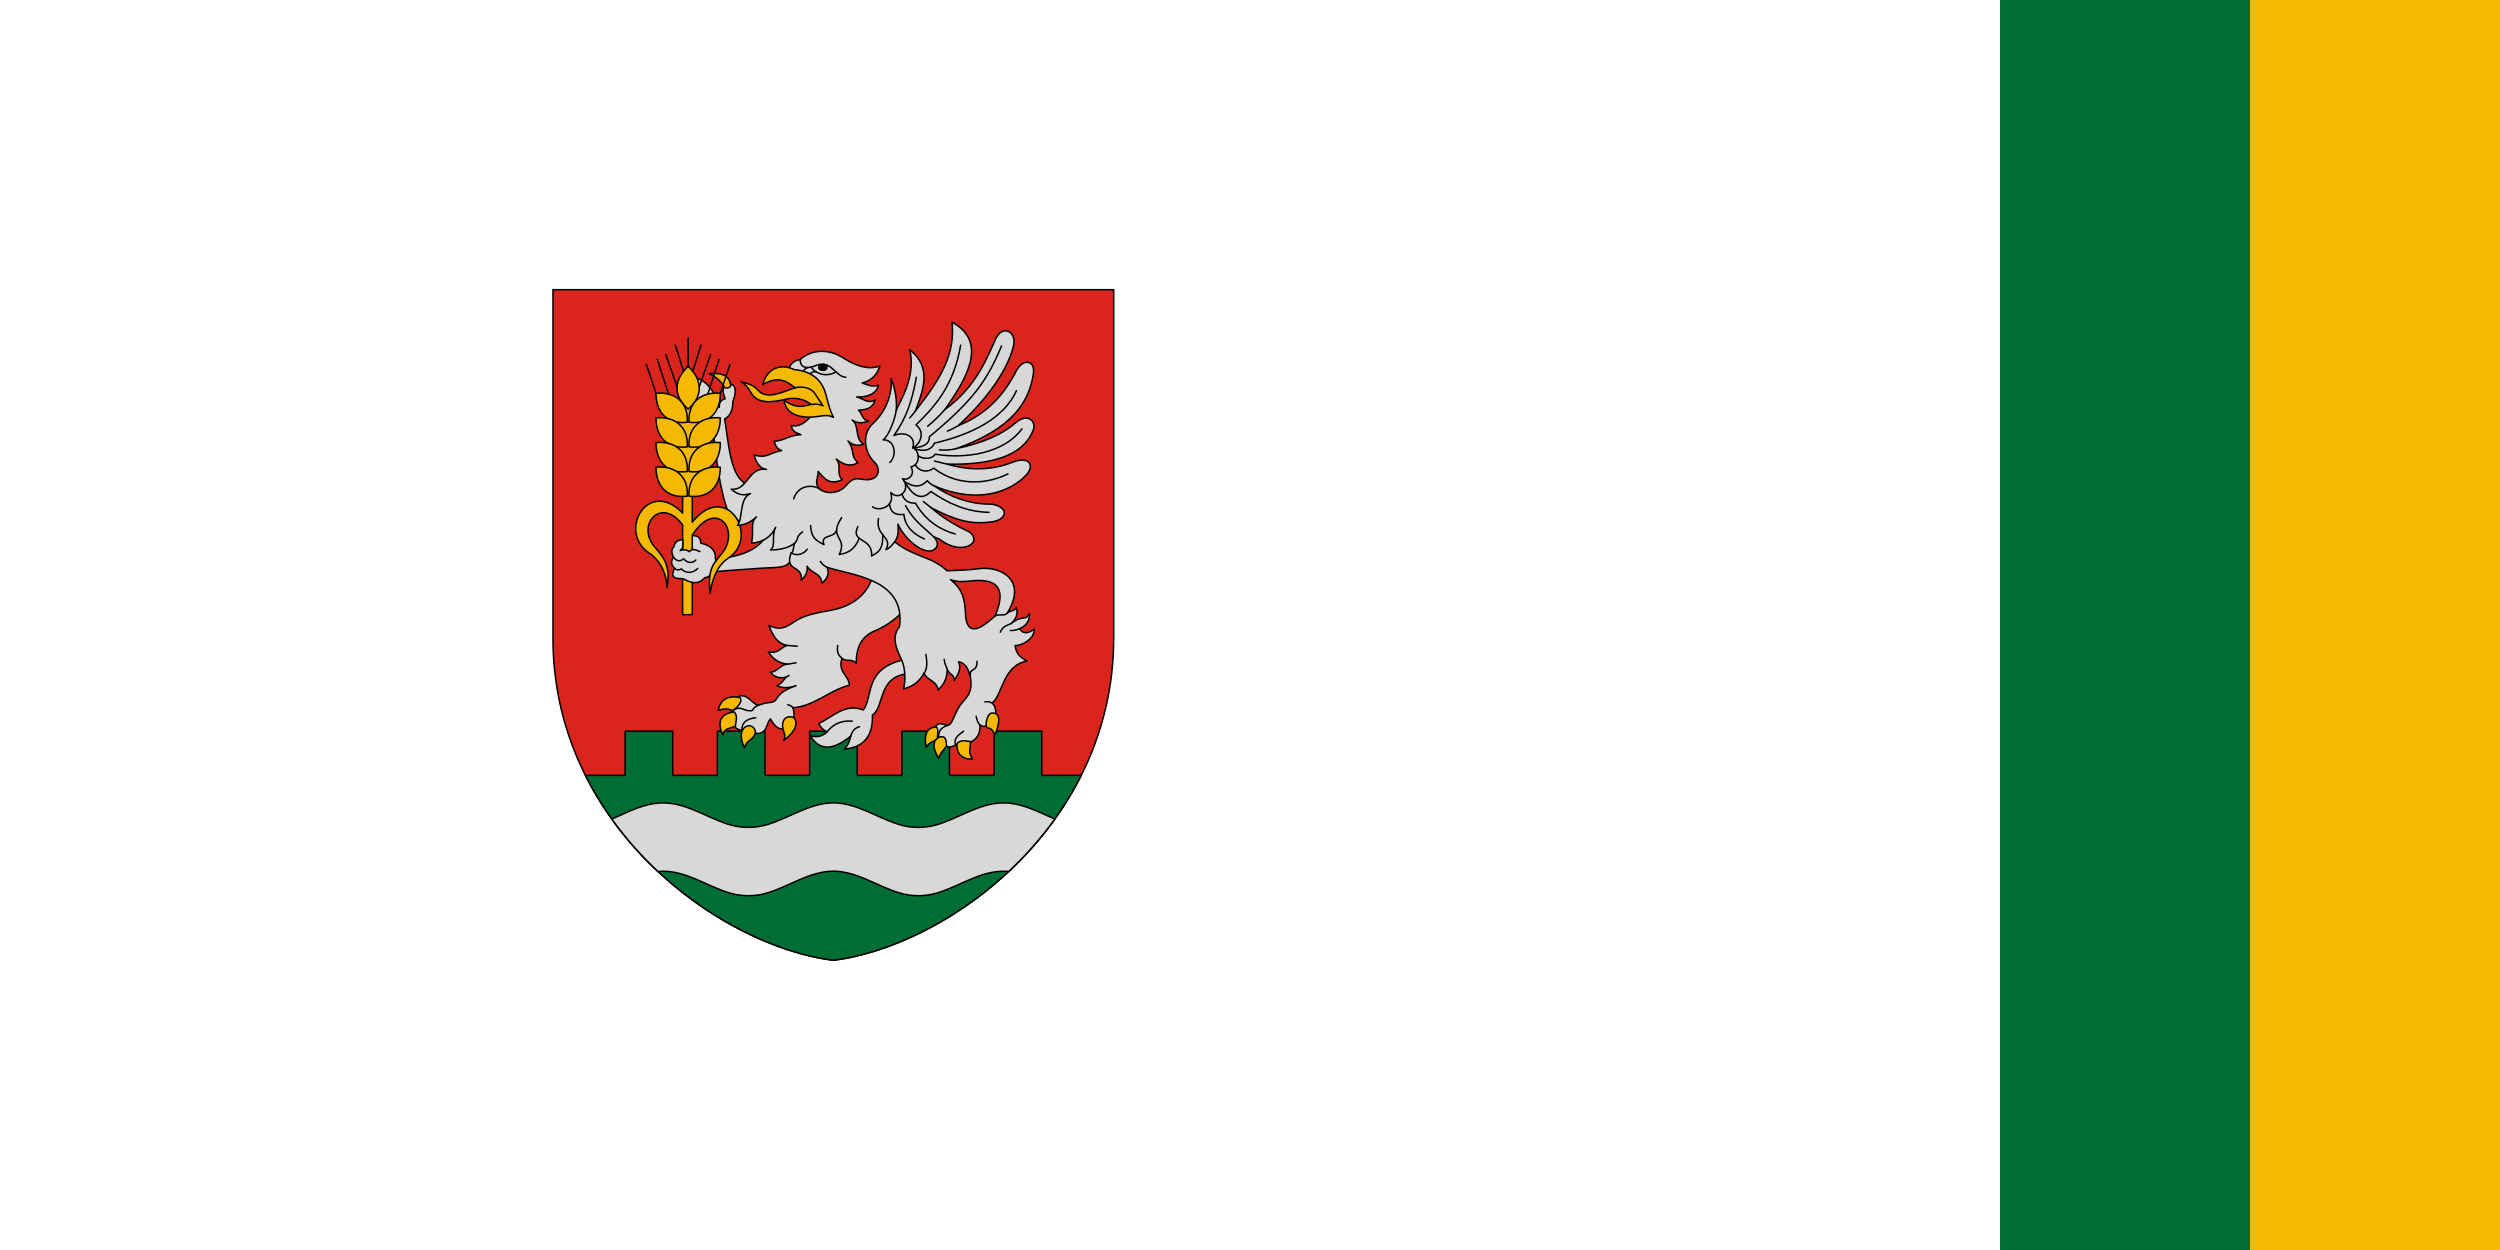 <svg width="1200" height="600" version="1.1" viewBox="0 0 1200 600" xmlns="http://www.w3.org/2000/svg">
 <g transform="translate(0,-522.52)">
  <g>
   <path d="M 0,522.519 H 1200 V 1122.52 H 0 Z" fill="#fff" style="paint-order:fill markers stroke"/>
   <path d="m1080 522.519h120v600h-120z" fill="#f5b900" style="paint-order:fill markers stroke"/>
   <path d="m960 522.519h120v600h-120z" fill="#006d34" style="paint-order:fill markers stroke"/>
  </g>
  <g transform="translate(0,38.694)" stroke="#000" stroke-linecap="round" stroke-linejoin="round">
   <g>
    <path d="m534.571 790.191v-167.307h-269.146v167.307c0 89.909 79.7 147.664 134.573 154.577 54.872-6.913 134.573-64.668 134.573-154.577z" fill="#da251c" stroke-width=".729"/>
    <path d="m300.068 834.789v21.218h-19.063c25.928 51.731 79.038 83.727 118.994 88.761 39.955-5.034 93.064-37.03 118.993-88.761h-18.966v-21.218h-22.824v21.218h-21.46v-21.218h-22.824v21.218h-21.459v-21.218h-22.825v21.218h-21.458v-21.218h-22.825v21.218h-21.46v-21.218z" fill="#006d34" fill-rule="evenodd" stroke-width=".729"/>
    <path d="m399.998 869.187c-11.325 0.134-20.772 7.041-31.25 10.317-6.68 2.165-13.975 1.91-20.559-0.468-10.072-3.492-19.473-10.057-30.508-9.795-8.661 0.168-16.202 4.391-24.003 7.723 6.621 9.252 14.109 17.662 22.138 25.17 0.617-0.053 1.238-0.09 1.866-0.102 11.035-0.262 20.436 6.302 30.508 9.794 6.585 2.378 13.88 2.633 20.559 0.468 10.478-3.275 19.925-10.183 31.25-10.316 11.325 0.133 20.773 7.04 31.251 10.316 6.68 2.165 13.974 1.91 20.558-0.468 10.072-3.492 19.473-10.056 30.508-9.794 0.628 0.012 1.25 0.049 1.867 0.102 8.029-7.508 15.517-15.919 22.138-25.17-7.801-3.332-15.344-7.555-24.004-7.723-11.035-0.262-20.436 6.303-30.508 9.795-6.585 2.378-13.879 2.633-20.558 0.468-10.478-3.275-19.926-10.184-31.251-10.317z" fill="#d8d8d6" stroke-width=".729"/>
   </g>
   <g transform="matrix(1.823,0,0,1.823,-3075.213,-2536.088)" stroke-width=".4">
    <g>
     <path d="m1882.401 1793.761s-2.855-0.282-2.993-0.561c-3.699-7.48-4.549-23.315-5.301-27.689l-5.924-6.236 1.996-3.18c3.358 0.858 5.444 4.8 6.112 7.702-0.039-0.974 0.168-1.847 1.528-2.245-0.292-0.922-1.167-2.924 0.249-3.637 1.173-0.59 3.571-0.228 1.778 4.385-0.01 1.935-0.412 3.64-2.151 4.584 1.135 7.007 1.504 14.888 5.644 17.15l2.994 1.746" fill="#d8d8d6"/>
     <path d="m1877.724 1758.713c-0.787-1.516-2.034-2.813-4.054-3.742 1.402-0.195 5.5-0.363 5.582 3.118 0.019 0.798-1.523 0.631-1.528 0.624z" fill="#f4ba00"/>
     <path d="m1864.608 1800.453c-0.369-1.031 0.436-1.685 2.515-1.861l1.236-0.56c1.454-0.91 3.105-0.269 3.043 1.543 3.531 0.76 3.924 2.851 3.854 3.808-0.026 0.356 0.073 1.162 1.041 0.823l2.249-0.882c8.96-1.486 9.842-5.615 12.744-9.084l9.04 5.424-5.247 4.145c-0.452 2.45-3.878 2.112-7.37 2.344-4.18 0.278-8.596 0.561-12.871 0.963-0.642 0.695-1.292 1.381-2.381 1.587" fill="#d8d8d6"/>
     <path d="m1868.182 1760.833-2.869 2.931-1.559 7.234-0.312 11.786 3.189 3.972v4.893c-9.094-9.416-17.317 4.945-8.731 10.598 3.59 2.364 4.672 6.876 4.606 9.036 0.987-5.436-0.524-7.62-3.14-10.6-5.165-5.885 1.603-13.543 7.265-5.9v23.623h2.539v-20.927c6.182-9.647 12.595-1.597 8.028 4.513-2.264 3.029-4.039 3.723-3.342 10.787 0.455-2.773 1.41-7.006 4.809-9.251 8.502-5.617-0.573-20.652-9.495-9.473v-7.052c1.103-1.248 2.566-2.946 2.566-3.223 0-0.436-0.124-20.58-0.124-20.58z" fill="#f5b900" fill-rule="evenodd"/>
    </g>
    <g fill="#d8d8d6">
     <path d="m1872.391 1808.728c-1.597 1.873-3.604 1.381-5.737 0.156-1.275 0.085-3.637 0.141-2.12-2.682-0.783-0.791-1.216-1.718-0.281-2.931-0.459-0.786-0.745-2.083 0.093-2.775 0.273-1.385 1.198-1.778 2.339-1.84v1.859c-0.076 0.322-0.084 0.403-0.686 1.009 1.581-0.493 2.152 0.112 2.37 0.312 1.09-1.108 2.01-0.287 2.806-0.062"/>
     <path d="m1864.533 1806.203c0.785 0.703 1.257 0.374 1.762 0.156 1.428 1.479 3.317 0.931 4.287-0.094"/>
     <path d="m1864.253 1803.271c1.018 1.501 2.156 0.832 2.682 0.436 0.942 1.252 2.434 1.159 3.165 0.312"/>
     <path d="m1925.244 1830.181c-11.023 2.422-8.241 9.491-11.038 13.331-4.807-1.879-7.981 1.792-11.716 3.556 0.563 1.233 1.41 1.858 2.205 2.161-1.346 1.405-2.874 1.449-4.454 1.102 1.873 2.888 4.751 4.831 10.671 0.044-0.281 1.064-0.627 2.474-1.72 3.44 4.392-0.368 7.654-2.8 7.408-8.952 3.343-2.326 1.286-10.332 9.701-10.936"/>
     <path d="m1904.695 1849.229c1.766-2.244 4.027-3.001 6.615-2.778"/>
     <path d="m1910.912 1850.375c0.369-1.483 1.221-2.159 2.293-2.469"/>
     <path d="m1880.948 1844.797-1.044-0.405c-1.042-0.304 0.087-2.432 0.603-3.917 3.131-2.512 4.753 2.494 6.471 1.663l-0.01 1.975"/>
     <path d="m1916.7 1808.354c-1.644 5.095-5.648 7.896-10.985 8.887-3.538 0.657-7.166 1.254-9.715 3.058-2.975 2.106-4.308 1.957-6.615 0.964 1.428 4.071 3.161 4.892 4.74 5.239-1.696 0.545-2.299 2.298-4.927 1.684 1.521 2.552 3.671 3.134 5.176 3.243-2.066 0.07-2.74 2.087-4.615 2.12 1.419 1.896 3.691 1.711 4.864 0.873-1.513 0.73-1.224 1.745-3.149 2.713 1.874 0.79 3.337 0.516 5.02-0.031-1.514 0.598-3.826 1.376-4.932 3.161-0.254 0.411-0.536 0.867-1.031 1.062-0.73 0.289-1.74 0.229-2.306 0.414-1.641 0.536-2.698 0.71-3.176 1.879-2.169 0.56-3.017-1.609-5.27 0.093l0.811 4.49c1.03 0.701 2.512 1.053 3.754 1 1.247 0.402 2.654 1.011 3.876-0.347 0.615-0.683 0.681-2.038 1.537-3.022 1.12 2.091 2.675 3.746 5.051 1.684 1.491-1.068 1.265-3.808 0.811-4.615 5.556-0.303 9.746-4.65 14.936-5.924-0.15-2.599-3.16-3.425-1.964-7.047 1.638 1.04 2.124-0.147 3.773 1.247-0.105-4.198 1.55-7.074 4.574-8.37 2.618-1.123 5.394-2.674 8.303-5.911l-0.561-5.301"/>
    </g>
    <g fill="none">
     <path d="m1894.125 1826.502 2.698 0.215"/>
     <path d="m1894.374 1831.428 2.118-0.346"/>
     <path d="m1907.472 1826.541c-0.324 2.292 0.492 2.686 1.121 3.391"/>
     <path d="m1894.331 1842.129c0.598 0.167 1.118 0.362 1.29 0.774"/>
     <path d="m1885.887 1845.569c-1.084 0.076-3.888 0.59-3.619 3.385"/>
    </g>
    <g fill="#f5b900">
     <path d="m1879.781 1843.683c-1.311-0.727-2.543-0.425-3.773-0.094 0.7-3.49 3.425-3.86 5.769-3.336 0.794 1.268-1.135 2.872-1.996 3.43z"/>
     <path d="m1877.193 1850.044c-1.555-3.391-0.583-5.647 3.056-6.018 1.014 1.206 0.347 2.411 0.312 3.617-0.78 0.828-2.8 0.249-3.368 2.401z"/>
     <path d="m1882.93 1853.474c-2.939-5.979 2.546-7.354 2.9-4.116-0.589 2.329-2.167 1.67-2.9 4.116z"/>
     <path d="m1893.252 1851.509c0.538-1.123 0.2-1.752-0.094-2.619-0.717-2.247 0.439-4.3 2.775-3.368 1.49 1.772-0.31 4.322-2.682 5.987z"/>
    </g>
    <path d="m1937.435 1848.141c-0.611-0.301-4.143-2.334-4.272 0.436l0.592 3.274 2.838-0.904" fill="#d8d8d6"/>
    <path d="m1937.59 1741.411c0.742 8.022-2.312 14.082-9.657 23.349 2.067-5.512 4.409-11.528-1.499-16.095 1.772 7.336-2.891 13.987-3.572 16.029 0.255-2.838-0.225-5.643-1.323-8.422 0.296 3.22-0.79 8.146-4.877 11.871-2.991 2.726-2.056 7.742 0.401 10.017 2.012 1.863 1.372 5.44-3.195 4.589-2.057-0.383-2.891 0.133-4.235 1.698-2.671 3.109-8.354 1.958-7.669-1.486 0.202-1.014 0.378-1.61 0.349-2.258 1.609 1.74 2.776 3.722 6.348 2.184-1.783-1.859 0.053-3.401-1.585-5.447 1.375 1.018 3.225 2.338 5.699 0.988-2.196-2.266-0.656-3.236-2.612-5.751 1.579 1.386 2.91 1.257 4.163 0.849-2.485-1.379-1.067-4.994-3.063-6.338 1.029 0.605 2.197 1.045 4.412 0.241-1.704-0.111-1.708-1.903-2.745-2.885 2.497-0.012 3.958-0.893 4.377-2.651-1.975 1.103-3.24-0.492-4.843-0.803 2.136 0.085 5.099-0.441 5.725-3.098-1.941 0.611-2.711-0.15-4.277-0.579 2.774-0.759 3.965-2.38 4.674-4.493-3.129 1.21-6.735-0.201-9.537-2.04-3.893-2.554-8.391-2.39-11.497 0.364-1.761 0.289-2.692 1.27-3.043 2.734 3.583 3.675 8.63 7.073 6.306 11.862-1.566 1.581-3.087 3.263-5.566 2.788 0.254 1.724 1.493 1.9 2.525 2.401-2.832-0.013-4.919 1.821-7.016 1.684 0.292 1.425 0.967 2.213 1.965 2.463-3.783 0.812-3.729 2.113-7.265 1.216 0.574 2.018 1.498 3.512 3.243 3.773-4.756-0.795-4.926 5.686-9.261 5.207 2.72 2.308 4.213 1.242 5.051 1.153-3.051 1.334-1.863 6.41-3.43 8.388 2.592-0.208 3.809-1.225 5.02-2.245-1.818 1.693-0.545 3.5-1.31 6.923 3.359-0.292 5.242-1.896 6.361-4.178-1.256 2.547 0.165 4.743-1.372 5.956 1.692 0.043 4.689-0.34 6.423-1.84-0.59 1.319-0.223 2.36-0.967 2.588-1.93 5.104 3.23 3.132 2.619 7.172 1.133-0.937 1.755-2.098 1.559-3.617 1.267 2.01 3.643 1.672 3.929 4.428 0.705-0.464 2.406-2.258 1.247-4.21 5.985 2.127 20.929 2.867 19.169 15.653-2.795 3.413 0.208 7.446 0.915 9.712 0.555 1.779 0.702 4.723 0.148 6.684 2.079-0.52 3.988-1.578 5.424-4.145 0.561 1.849 3.531 2.06 3.66 4.498 1.127-1.25 2.344-2.332 2.425-5.512 0.668 1.615 1.775 1.204 1.852 2.954 0.86-1.464 1.964-2.835 1.147-4.939 1.622 0.346 2.49 1.598 2.866 3.44l0.308-0.794c-0.549 1.458 1.208 4.118-1.368 7.124-1.267 1.478-1.698 1.832-2.743 4.148-0.626 1.389-0.913 2.583-1.979 2.877-2.642 0.729-2.816 2.963-1.583 4.461 1.085 1.061 2.066 1.756 3.717 0.612 2.357-0.194 7.197-0.317 6.293-6.124l2.425-4.586c3.548-0.332 2.992-10.105 10.054-11.333-1.335-0.819-2.76-1.471-3.131-4.057 1.867-0.015 5.146-1.754 5.061-4.396-1.695 1.429-3.182 1.224-3.835-0.062 2.225-1.055 2.547-2.463 2.557-3.929-1.278 2.068-1.604 0.101-4.864 2.588 1.267-1.119 2.006-2.523 1.372-4.303-0.439 1.208-1.017 0.477-2.401 1.591 5.42-8.552-1.417-12.633-7.669-11.721-2.355 0.344-5.841 0.409-8.14 0.527-3.976-3.834-8.71-3.548-13.782-7.64 0.968-1.26 0.992-2.706 0.857-4.626 1.94 4.406 8.017 9.164 10.125 6.074 0.322-0.472 0.54-1.4-0.754-2.81 0.497 0.262 1.026 0.484 1.572 0.671 3.962 3.094 7.718 2.416 8.8 0.883 0.67-0.95-0.052-2.401-1.287-2.965-3.292-1.501-6.984-3.773-9.79-6.262 8.427 4.517 12.352 4.217 16.14 3.769 2.184-0.258 3.471-1.565 3.16-2.688-0.296-1.07-2.095-1.963-3.91-1.963-5.201 0-10.328-1.873-14.508-4.806 11.427 4.913 20.121 1.558 24.287-2.91 2.142-2.297 0.935-5.09-3.649-3.307-5.634 2.191-11.374 2.245-17.242 0.485 14.211 0.373 20.769-3.51 22.754-9.173 0.695-1.983-1.456-4.469-4.674-1.725-3.377 2.88-8 5.215-15.743 6.84 15.361-5.391 19.304-12.735 20.373-19.668 0.583-3.781-2.772-4.141-4.498-0.794-4.338 8.413-9.681 12.076-15.302 14.42 9.45-8.735 13.453-16.188 14.596-21.122 0.831-3.588-2.849-5.704-4.718-1.72-2.083 4.442-4.927 12.51-13.361 18.565 5.007-7.193 11.903-17.56 1.896-22.975zm-0.405 67.754c1.814 0.732 3.494 0.548 5.607 0.338 5.602-0.558 9.61 1.056 6.117 9.266l-1.559 1.31c-4.255 3.574-6.056 2.184-6.236-1.871-0.197-4.426-0.956-6.573-3.929-9.042z" fill="#d8d8d6"/>
    <g fill="none">
     <path d="m1948.91 1818.769c1.058-0.647 2.3 0.118 3.149-0.717"/>
     <path d="m1950.282 1823.009c0.682-1.595 1.792-1.759 2.807-2.245"/>
     <path d="m1952.933 1822.573c0.597 0.069 1.397-0.066 2.463-0.468"/>
     <path d="m1930.7 1828.871c0.329 2.079 0.366 3.896-0.474 4.923"/>
     <path d="m1935.502 1830.181c0.112 1.025 0.47 1.802 0.809 2.599"/>
     <path d="m1944.139 1830.711c0.032 2.272-1.061 1.919-1.654 2.731"/>
     <path d="m1940.616 1849.108c-0.781 0.586-2.837 1.721-2.087 3.555"/>
     <path d="m1922.468 1799.218c-0.765 1.065-1.531 1.761-2.296 2.077 1.887-3.521-2.864-3.506-1.966-8.197"/>
     <path d="m1902.886 1804.382c0.68 1.038 1.161 1.179 1.684 1.509"/>
     <path d="m1895.216 1802.118c1.459 1.024 3.441 0.269 4.231-0.955"/>
     <path d="m1896.183 1799.53c1.121-1.087 0.136-1.584 2.029-2.909"/>
     <path d="m1895.874 1787.889c1.332-4.046 5.636-3.72 7.159-2.336"/>
     <path d="m1922.862 1764.694c-0.299 2.074-1.897 6.601-3.418 7.676 3.145-0.057 3.701 4.181 1.746 5.946"/>
     <path d="m1928.175 1755.907c-1.124 6.353-2.754 10.948-5.917 15.323 3.128-1.254 5.85 0.383 4.981 3.199 2.171 1.056 1.759 4.759-0.499 5.051 1.211 1.956-0.569 3.767-2.245 3.118 2.356 2.446-0.503 6.084-3.056 3.679 1.236 3.933-3.373 5.016-4.802 3.711"/>
     <path d="m1897.55 1751.245c0.067 1.999 1.382 2.295 2.931 1.973 1.122-0.233 1.993-0.967 3.615-0.698 1.99 0.33 3.552 3.403 5.492 3.355"/>
    </g>
    <ellipse cx="1903.548" cy="1753.306" rx="1.08" ry=".783" fill-rule="evenodd"/>
    <g fill="none">
     <path d="m1900.481 1753.218c1.56 2.236 4.575 2.499 6.535 1.262"/>
     <path d="m1898.501 1754.337c0.117-0.562 0.596-0.792 1.087-1.009"/>
     <path d="m1900.226 1755.022c0.269-0.462 0.81-0.614 1.519-0.577"/>
     <path d="m1912.771 1795.195c-2.068 4.416 3.887 2.634 3.648 7.764 1.355-0.919 2.99-1.138 2.916-5.628"/>
     <path d="m1921.097 1789.232c0.343 3.2 2.808 2.829 3.803 2.783 0.271 3.333 2.866 5.393 5.394 6.455"/>
     <path d="m1925.306 1789.707c2.276 4.086 4.883 5.75 7.39 8.148"/>
     <path d="m1924.372 1786.673c0.766 2.264 2.484 2.375 3.584 2.38 2.852 5.006 6.994 7.15 10.446 8.107"/>
     <path d="m1930.014 1788.616 1.976 1.566"/>
     <path d="m1925.028 1783.317c1.445 2.449 3.819 5.879 6.982 2.649 4.068 2.87 9.174 5.412 15.279 5.488"/>
     <path d="m1927.882 1778.929c1.226 2.061 3.464 2.017 4.857 0.89 5.449 4.249 12.823 4.781 19.535 1.543"/>
     <path d="m1925.028 1783.317c2.483 1.692 4.468 1.527 6.036-0.19 0.353 0.428 0.723 0.858 1.808 1.367"/>
     <path d="m1932.96 1777.967 3.307 0.794"/>
     <path d="m1928.654 1776.603c1.169 0.84 3.528 1.006 4.475-0.444 8.166 1.353 18.223-0.328 22.845-6.682"/>
     <path d="m1927.239 1774.429c1.672 0.984 4.725 1.227 5.677-1.179 10.138-2.374 18.37-6.648 21.608-13.802"/>
     <path d="m1936.361 1770.061c1.149-0.466 1.994-0.932 2.817-1.398"/>
     <path d="m1927.239 1774.429c1.526 0.056 4.549-0.518 4.354-2.855 11.442-9.48 15.198-14.72 19.006-23.901"/>
     <path d="m1927.239 1774.429c1.363-0.345 3.748-3.772 0.826-5.986 5.202-4.99 10.014-10.591 11.774-20.99"/>
     <path d="m1931.168 1768.788c1.625-1.376 2.999-2.635 4.526-4.402"/>
     <path d="m1926.434 1766.59c0.564-0.61 1.099-1.22 1.499-1.83"/>
     <path d="m1934.255 1775.021c1.411 0.129 2.856 0.053 4.35-0.317"/>
     <path d="m1908.499 1792.857c-3.656 5.539 1.703 4.998-0.624 9.697 2.127-0.301 4.063-1.172 5.257-4.271"/>
     <path d="m1900.328 1794.945c0.185 3.47 1.658 4.039 3.528 5.027-1.093-2.902 2.865-1.555 3.328-3.886"/>
    </g>
    <g fill="#f5b900">
     <path d="m1938.935 1852.249c1.232-1.024 2.307-0.565 3.484-0.419 0.129 1.5-0.804 2.676 0.529 4.542-2.544 0.273-4.415-1.328-4.013-4.123z"/>
     <path d="m1930.711 1853.374c-0.137-1.683-0.862-5.068 2.624-5.424 0.806 0.264 0.345 2.066 0.419 3.219-1.027 0.636-2.122 0.726-3.043 2.205z"/>
     <path d="m1934.107 1856.306c-0.762-1.152-1.421-2.697-1.245-3.894 0.174-1.191 1.182-2.069 2.414-1.816 0.806 0.166 0.857 2.056 0.838 2.293-0.036 0.457-2.054 2.268-2.006 3.417z"/>
    </g>
    <g>
     <path d="m1904.495 1763.967-4.3-6.989-3.969 1.676c-3.447 1.168-7.413 3.282-9.789 0.616-1.256-1.409-2.304-1.581-4.366-2.203 1.065 0.748 1.81 1.512 2.404 2.636 1.744 3.298 5.339 2.918 9.524 1.935 2.955-0.695 5.965 0.542 7.166 2.088" fill="#f4ba00"/>
     <path d="m1887.716 1757.815c1.787-6.27 7.208-4.582 8.202-3.969 5.529 0.561 7.624 3.405 8.515 6.859 0.567 2.2 1.113 4.35 1.936 5.73-1.261-0.517-1.862-0.584-3.839-0.251-3.668 0.618-8.722 0.108-9.169-4.247 5.004 3.597 6.44-0.17 10.23 1.477l-2.192-3.305c-0.869-1.31-2.939-1.957-5.172-1.457-2.14-1.69-4.347-3.231-8.511-0.838z" fill="#f4ba00"/>
     <path d="m1946.229 1841.375c2.476-0.418 3.064 1.698 2.837 3.898l-1.996 2.339c-0.734 0.126-2.523 1.023-3.149-2.463" fill="#d8d8d6"/>
    </g>
    <g fill="#f5b900">
     <path d="m1948.857 1850.111c-0.963-2.551-2.146-1.496-2.271-2.249-0.209-1.259 0.442-3.409 1.345-3.528 3.721-0.488 0.926 5.777 0.926 5.777z"/>
     <path d="m1868.093 1753.038c-3.596 3.239-4.191 7.733 0 11.225 4.191-3.492 3.596-7.987 0-11.225z"/>
     <path d="m1859.639 1760.116c-0.066 4.839 2.828 8.329 8.238 7.626 0.285-5.448-3.418-8.064-8.238-7.626z"/>
     <path d="m1876.548 1760.116c0.066 4.839-2.828 8.329-8.238 7.626-0.285-5.448 3.418-8.064 8.238-7.626z"/>
     <path d="m1859.639 1766.591c-0.066 4.839 2.828 8.329 8.238 7.626 0.285-5.448-3.418-8.064-8.238-7.626z"/>
     <path d="m1876.548 1766.591c0.066 4.839-2.828 8.329-8.238 7.626-0.285-5.448 3.418-8.064 8.238-7.626z"/>
     <path d="m1859.639 1773.096c-0.066 4.839 2.828 8.329 8.238 7.626 0.285-5.448-3.418-8.064-8.238-7.626z"/>
     <path d="m1876.548 1773.096c0.066 4.839-2.828 8.329-8.238 7.626-0.285-5.448 3.418-8.064 8.238-7.626z"/>
     <path d="m1859.639 1779.571c-0.066 4.839 2.828 8.329 8.238 7.626 0.285-5.448-3.418-8.064-8.238-7.626z"/>
     <path d="m1876.548 1779.571c0.066 4.839-2.828 8.329-8.238 7.626-0.285-5.448 3.418-8.064 8.238-7.626z"/>
     <path d="m1864.721 1747.457 2.146 6.852"/>
     <path d="m1862.195 1749.92 2.981 8.5"/>
     <path d="m1859.981 1751.23 2.9 8.98"/>
     <path d="m1857.112 1752.602 2.526 7.514"/>
     <path d="m1871.466 1747.457-2.146 6.852"/>
     <path d="m1873.992 1749.92-2.981 8.5"/>
     <path d="m1876.206 1751.23-2.9 8.98"/>
     <path d="m1879.075 1752.602-2.526 7.514"/>
     <path d="m1868.093 1745.586v7.452"/>
    </g>
   </g>
  </g>
 </g>
</svg>
